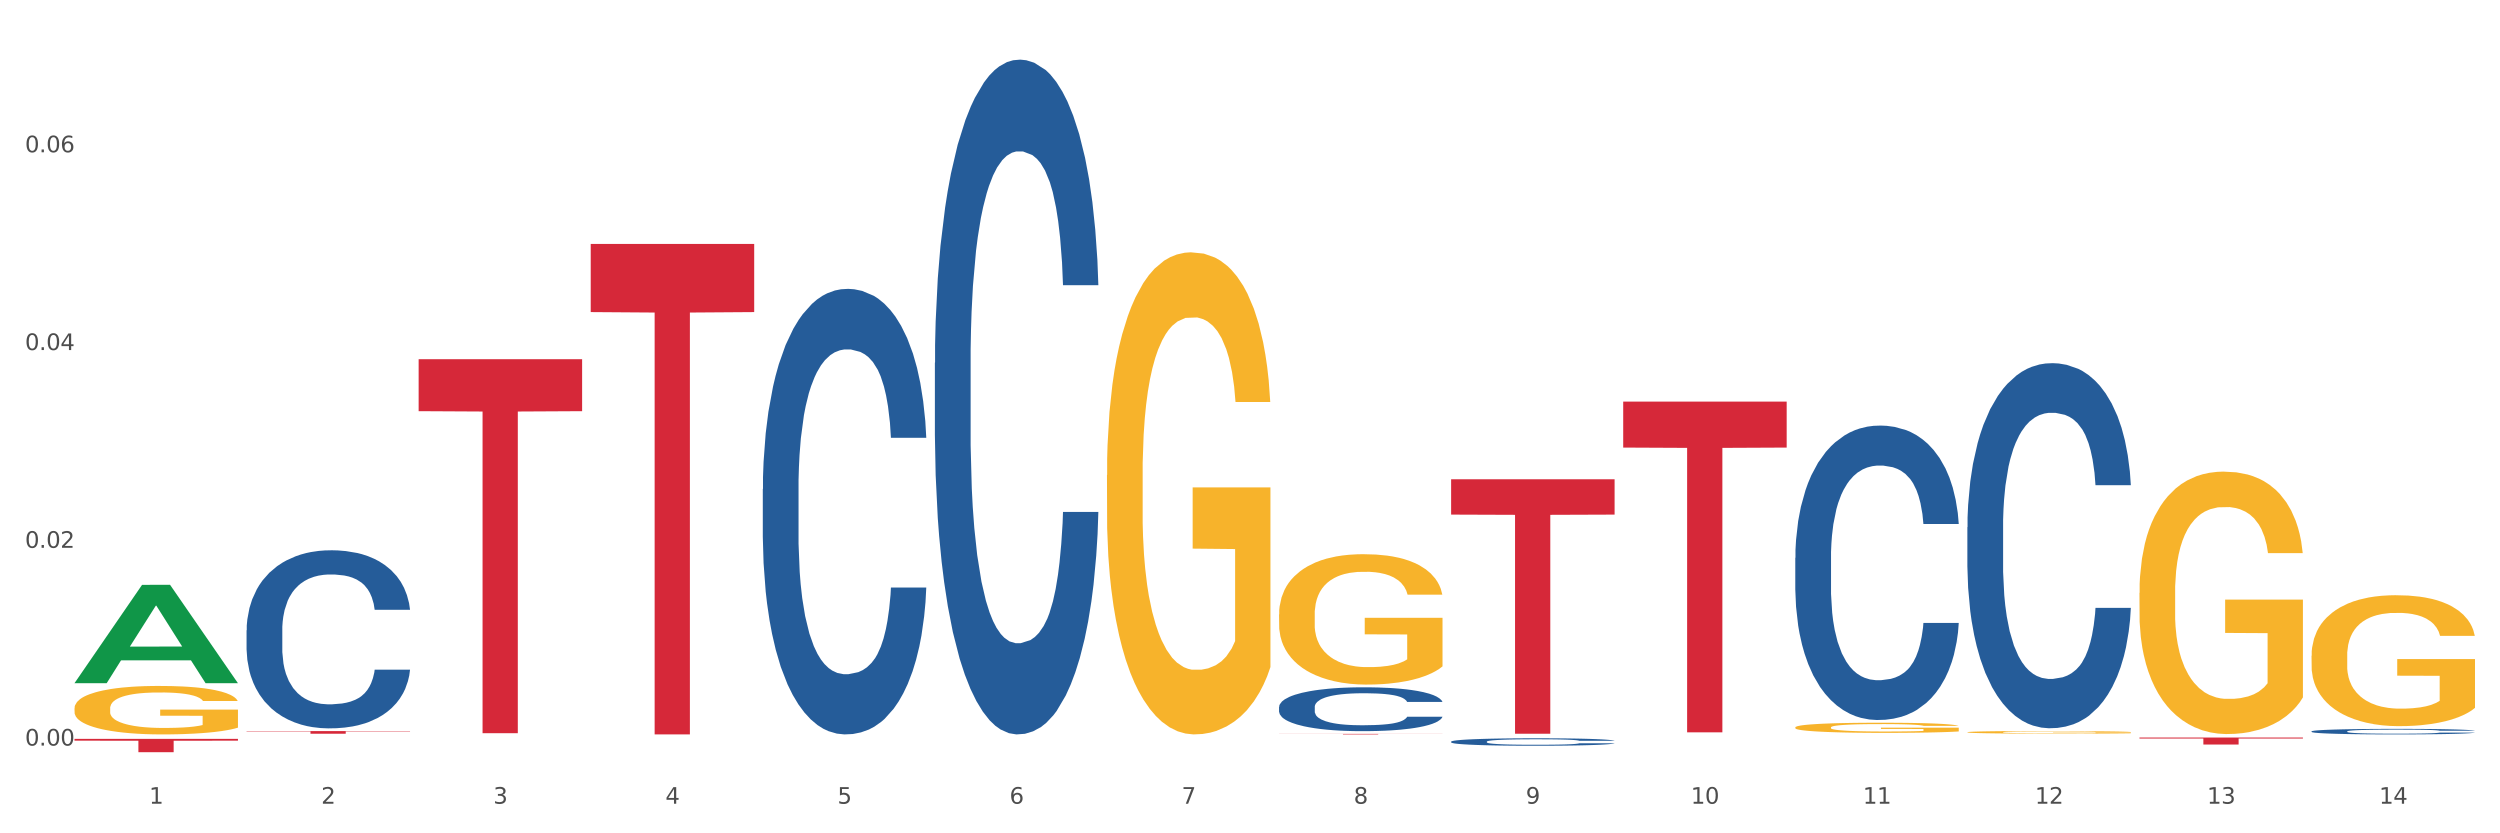 <?xml version="1.0" encoding="utf-8" standalone="no"?>
<!DOCTYPE svg PUBLIC "-//W3C//DTD SVG 1.1//EN"
  "http://www.w3.org/Graphics/SVG/1.1/DTD/svg11.dtd">
<svg xmlns:xlink="http://www.w3.org/1999/xlink" width="1080pt" height="360pt" viewBox="0 0 1080 360" xmlns="http://www.w3.org/2000/svg" version="1.1">
 <rect x="0" y="0" width="1080" height="360" fill="#333333" stroke="none"/>
 <defs>
  <style type="text/css">*{stroke-linejoin: round; stroke-linecap: butt}</style>
 </defs>
 <g id="figure_1">
  <g id="patch_1">
   <path d="M 0 360 
L 1080 360 
L 1080 0 
L 0 0 
z
" style="fill: #ffffff; stroke: #ffffff; stroke-linejoin: miter"/>
  </g>
  <g id="axes_1">
   <g id="matplotlib.axis_1">
    <g id="xtick_1">
     <g id="text_1">
      <!-- 1 -->
      <g style="fill: #4d4d4d" transform="translate(64.432 347.204) scale(0.096 -0.096)">
       <defs>
        <path id="DejaVuSans-31" d="M 794 531 
L 1825 531 
L 1825 4091 
L 703 3866 
L 703 4441 
L 1819 4666 
L 2450 4666 
L 2450 531 
L 3481 531 
L 3481 0 
L 794 0 
L 794 531 
z
" transform="scale(0.016)"/>
       </defs>
       <use xlink:href="#DejaVuSans-31"/>
      </g>
     </g>
    </g>
    <g id="xtick_2">
     <g id="text_2">
      <!-- 2 -->
      <g style="fill: #4d4d4d" transform="translate(138.771 347.204) scale(0.096 -0.096)">
       <defs>
        <path id="DejaVuSans-32" d="M 1228 531 
L 3431 531 
L 3431 0 
L 469 0 
L 469 531 
Q 828 903 1448 1529 
Q 2069 2156 2228 2338 
Q 2531 2678 2651 2914 
Q 2772 3150 2772 3378 
Q 2772 3750 2511 3984 
Q 2250 4219 1831 4219 
Q 1534 4219 1204 4116 
Q 875 4013 500 3803 
L 500 4441 
Q 881 4594 1212 4672 
Q 1544 4750 1819 4750 
Q 2544 4750 2975 4387 
Q 3406 4025 3406 3419 
Q 3406 3131 3298 2873 
Q 3191 2616 2906 2266 
Q 2828 2175 2409 1742 
Q 1991 1309 1228 531 
z
" transform="scale(0.016)"/>
       </defs>
       <use xlink:href="#DejaVuSans-32"/>
      </g>
     </g>
    </g>
    <g id="xtick_3">
     <g id="text_3">
      <!-- 3 -->
      <g style="fill: #4d4d4d" transform="translate(213.109 347.204) scale(0.096 -0.096)">
       <defs>
        <path id="DejaVuSans-33" d="M 2597 2516 
Q 3050 2419 3304 2112 
Q 3559 1806 3559 1356 
Q 3559 666 3084 287 
Q 2609 -91 1734 -91 
Q 1441 -91 1130 -33 
Q 819 25 488 141 
L 488 750 
Q 750 597 1062 519 
Q 1375 441 1716 441 
Q 2309 441 2620 675 
Q 2931 909 2931 1356 
Q 2931 1769 2642 2001 
Q 2353 2234 1838 2234 
L 1294 2234 
L 1294 2753 
L 1863 2753 
Q 2328 2753 2575 2939 
Q 2822 3125 2822 3475 
Q 2822 3834 2567 4026 
Q 2313 4219 1838 4219 
Q 1578 4219 1281 4162 
Q 984 4106 628 3988 
L 628 4550 
Q 988 4650 1302 4700 
Q 1616 4750 1894 4750 
Q 2613 4750 3031 4423 
Q 3450 4097 3450 3541 
Q 3450 3153 3228 2886 
Q 3006 2619 2597 2516 
z
" transform="scale(0.016)"/>
       </defs>
       <use xlink:href="#DejaVuSans-33"/>
      </g>
     </g>
    </g>
    <g id="xtick_4">
     <g id="text_4">
      <!-- 4 -->
      <g style="fill: #4d4d4d" transform="translate(287.448 347.204) scale(0.096 -0.096)">
       <defs>
        <path id="DejaVuSans-34" d="M 2419 4116 
L 825 1625 
L 2419 1625 
L 2419 4116 
z
M 2253 4666 
L 3047 4666 
L 3047 1625 
L 3713 1625 
L 3713 1100 
L 3047 1100 
L 3047 0 
L 2419 0 
L 2419 1100 
L 313 1100 
L 313 1709 
L 2253 4666 
z
" transform="scale(0.016)"/>
       </defs>
       <use xlink:href="#DejaVuSans-34"/>
      </g>
     </g>
    </g>
    <g id="xtick_5">
     <g id="text_5">
      <!-- 5 -->
      <g style="fill: #4d4d4d" transform="translate(361.787 347.204) scale(0.096 -0.096)">
       <defs>
        <path id="DejaVuSans-35" d="M 691 4666 
L 3169 4666 
L 3169 4134 
L 1269 4134 
L 1269 2991 
Q 1406 3038 1543 3061 
Q 1681 3084 1819 3084 
Q 2600 3084 3056 2656 
Q 3513 2228 3513 1497 
Q 3513 744 3044 326 
Q 2575 -91 1722 -91 
Q 1428 -91 1123 -41 
Q 819 9 494 109 
L 494 744 
Q 775 591 1075 516 
Q 1375 441 1709 441 
Q 2250 441 2565 725 
Q 2881 1009 2881 1497 
Q 2881 1984 2565 2268 
Q 2250 2553 1709 2553 
Q 1456 2553 1204 2497 
Q 953 2441 691 2322 
L 691 4666 
z
" transform="scale(0.016)"/>
       </defs>
       <use xlink:href="#DejaVuSans-35"/>
      </g>
     </g>
    </g>
    <g id="xtick_6">
     <g id="text_6">
      <!-- 6 -->
      <g style="fill: #4d4d4d" transform="translate(436.125 347.204) scale(0.096 -0.096)">
       <defs>
        <path id="DejaVuSans-36" d="M 2113 2584 
Q 1688 2584 1439 2293 
Q 1191 2003 1191 1497 
Q 1191 994 1439 701 
Q 1688 409 2113 409 
Q 2538 409 2786 701 
Q 3034 994 3034 1497 
Q 3034 2003 2786 2293 
Q 2538 2584 2113 2584 
z
M 3366 4563 
L 3366 3988 
Q 3128 4100 2886 4159 
Q 2644 4219 2406 4219 
Q 1781 4219 1451 3797 
Q 1122 3375 1075 2522 
Q 1259 2794 1537 2939 
Q 1816 3084 2150 3084 
Q 2853 3084 3261 2657 
Q 3669 2231 3669 1497 
Q 3669 778 3244 343 
Q 2819 -91 2113 -91 
Q 1303 -91 875 529 
Q 447 1150 447 2328 
Q 447 3434 972 4092 
Q 1497 4750 2381 4750 
Q 2619 4750 2861 4703 
Q 3103 4656 3366 4563 
z
" transform="scale(0.016)"/>
       </defs>
       <use xlink:href="#DejaVuSans-36"/>
      </g>
     </g>
    </g>
    <g id="xtick_7">
     <g id="text_7">
      <!-- 7 -->
      <g style="fill: #4d4d4d" transform="translate(510.464 347.204) scale(0.096 -0.096)">
       <defs>
        <path id="DejaVuSans-37" d="M 525 4666 
L 3525 4666 
L 3525 4397 
L 1831 0 
L 1172 0 
L 2766 4134 
L 525 4134 
L 525 4666 
z
" transform="scale(0.016)"/>
       </defs>
       <use xlink:href="#DejaVuSans-37"/>
      </g>
     </g>
    </g>
    <g id="xtick_8">
     <g id="text_8">
      <!-- 8 -->
      <g style="fill: #4d4d4d" transform="translate(584.803 347.204) scale(0.096 -0.096)">
       <defs>
        <path id="DejaVuSans-38" d="M 2034 2216 
Q 1584 2216 1326 1975 
Q 1069 1734 1069 1313 
Q 1069 891 1326 650 
Q 1584 409 2034 409 
Q 2484 409 2743 651 
Q 3003 894 3003 1313 
Q 3003 1734 2745 1975 
Q 2488 2216 2034 2216 
z
M 1403 2484 
Q 997 2584 770 2862 
Q 544 3141 544 3541 
Q 544 4100 942 4425 
Q 1341 4750 2034 4750 
Q 2731 4750 3128 4425 
Q 3525 4100 3525 3541 
Q 3525 3141 3298 2862 
Q 3072 2584 2669 2484 
Q 3125 2378 3379 2068 
Q 3634 1759 3634 1313 
Q 3634 634 3220 271 
Q 2806 -91 2034 -91 
Q 1263 -91 848 271 
Q 434 634 434 1313 
Q 434 1759 690 2068 
Q 947 2378 1403 2484 
z
M 1172 3481 
Q 1172 3119 1398 2916 
Q 1625 2713 2034 2713 
Q 2441 2713 2670 2916 
Q 2900 3119 2900 3481 
Q 2900 3844 2670 4047 
Q 2441 4250 2034 4250 
Q 1625 4250 1398 4047 
Q 1172 3844 1172 3481 
z
" transform="scale(0.016)"/>
       </defs>
       <use xlink:href="#DejaVuSans-38"/>
      </g>
     </g>
    </g>
    <g id="xtick_9">
     <g id="text_9">
      <!-- 9 -->
      <g style="fill: #4d4d4d" transform="translate(659.142 347.204) scale(0.096 -0.096)">
       <defs>
        <path id="DejaVuSans-39" d="M 703 97 
L 703 672 
Q 941 559 1184 500 
Q 1428 441 1663 441 
Q 2288 441 2617 861 
Q 2947 1281 2994 2138 
Q 2813 1869 2534 1725 
Q 2256 1581 1919 1581 
Q 1219 1581 811 2004 
Q 403 2428 403 3163 
Q 403 3881 828 4315 
Q 1253 4750 1959 4750 
Q 2769 4750 3195 4129 
Q 3622 3509 3622 2328 
Q 3622 1225 3098 567 
Q 2575 -91 1691 -91 
Q 1453 -91 1209 -44 
Q 966 3 703 97 
z
M 1959 2075 
Q 2384 2075 2632 2365 
Q 2881 2656 2881 3163 
Q 2881 3666 2632 3958 
Q 2384 4250 1959 4250 
Q 1534 4250 1286 3958 
Q 1038 3666 1038 3163 
Q 1038 2656 1286 2365 
Q 1534 2075 1959 2075 
z
" transform="scale(0.016)"/>
       </defs>
       <use xlink:href="#DejaVuSans-39"/>
      </g>
     </g>
    </g>
    <g id="xtick_10">
     <g id="text_10">
      <!-- 10 -->
      <g style="fill: #4d4d4d" transform="translate(730.426 347.204) scale(0.096 -0.096)">
       <defs>
        <path id="DejaVuSans-30" d="M 2034 4250 
Q 1547 4250 1301 3770 
Q 1056 3291 1056 2328 
Q 1056 1369 1301 889 
Q 1547 409 2034 409 
Q 2525 409 2770 889 
Q 3016 1369 3016 2328 
Q 3016 3291 2770 3770 
Q 2525 4250 2034 4250 
z
M 2034 4750 
Q 2819 4750 3233 4129 
Q 3647 3509 3647 2328 
Q 3647 1150 3233 529 
Q 2819 -91 2034 -91 
Q 1250 -91 836 529 
Q 422 1150 422 2328 
Q 422 3509 836 4129 
Q 1250 4750 2034 4750 
z
" transform="scale(0.016)"/>
       </defs>
       <use xlink:href="#DejaVuSans-31"/>
       <use xlink:href="#DejaVuSans-30" transform="translate(63.623 0)"/>
      </g>
     </g>
    </g>
    <g id="xtick_11">
     <g id="text_11">
      <!-- 11 -->
      <g style="fill: #4d4d4d" transform="translate(804.765 347.204) scale(0.096 -0.096)">
       <use xlink:href="#DejaVuSans-31"/>
       <use xlink:href="#DejaVuSans-31" transform="translate(63.623 0)"/>
      </g>
     </g>
    </g>
    <g id="xtick_12">
     <g id="text_12">
      <!-- 12 -->
      <g style="fill: #4d4d4d" transform="translate(879.104 347.204) scale(0.096 -0.096)">
       <use xlink:href="#DejaVuSans-31"/>
       <use xlink:href="#DejaVuSans-32" transform="translate(63.623 0)"/>
      </g>
     </g>
    </g>
    <g id="xtick_13">
     <g id="text_13">
      <!-- 13 -->
      <g style="fill: #4d4d4d" transform="translate(953.442 347.204) scale(0.096 -0.096)">
       <use xlink:href="#DejaVuSans-31"/>
       <use xlink:href="#DejaVuSans-33" transform="translate(63.623 0)"/>
      </g>
     </g>
    </g>
    <g id="xtick_14">
     <g id="text_14">
      <!-- 14 -->
      <g style="fill: #4d4d4d" transform="translate(1027.781 347.204) scale(0.096 -0.096)">
       <use xlink:href="#DejaVuSans-31"/>
       <use xlink:href="#DejaVuSans-34" transform="translate(63.623 0)"/>
      </g>
     </g>
    </g>
    <g id="xtick_15"/>
    <g id="xtick_16"/>
    <g id="xtick_17"/>
    <g id="xtick_18"/>
    <g id="xtick_19"/>
    <g id="xtick_20"/>
    <g id="xtick_21"/>
    <g id="xtick_22"/>
    <g id="xtick_23"/>
    <g id="xtick_24"/>
    <g id="xtick_25"/>
    <g id="xtick_26"/>
    <g id="xtick_27"/>
   </g>
   <g id="matplotlib.axis_2">
    <g id="ytick_1">
     <g id="text_15">
      <!-- 0.00 -->
      <g style="fill: #4d4d4d" transform="translate(10.8 322.087) scale(0.096 -0.096)">
       <defs>
        <path id="DejaVuSans-2e" d="M 684 794 
L 1344 794 
L 1344 0 
L 684 0 
L 684 794 
z
" transform="scale(0.016)"/>
       </defs>
       <use xlink:href="#DejaVuSans-30"/>
       <use xlink:href="#DejaVuSans-2e" transform="translate(63.623 0)"/>
       <use xlink:href="#DejaVuSans-30" transform="translate(95.41 0)"/>
       <use xlink:href="#DejaVuSans-30" transform="translate(159.033 0)"/>
      </g>
     </g>
    </g>
    <g id="ytick_2">
     <g id="text_16">
      <!-- 0.02 -->
      <g style="fill: #4d4d4d" transform="translate(10.8 236.655) scale(0.096 -0.096)">
       <use xlink:href="#DejaVuSans-30"/>
       <use xlink:href="#DejaVuSans-2e" transform="translate(63.623 0)"/>
       <use xlink:href="#DejaVuSans-30" transform="translate(95.41 0)"/>
       <use xlink:href="#DejaVuSans-32" transform="translate(159.033 0)"/>
      </g>
     </g>
    </g>
    <g id="ytick_3">
     <g id="text_17">
      <!-- 0.04 -->
      <g style="fill: #4d4d4d" transform="translate(10.8 151.222) scale(0.096 -0.096)">
       <use xlink:href="#DejaVuSans-30"/>
       <use xlink:href="#DejaVuSans-2e" transform="translate(63.623 0)"/>
       <use xlink:href="#DejaVuSans-30" transform="translate(95.41 0)"/>
       <use xlink:href="#DejaVuSans-34" transform="translate(159.033 0)"/>
      </g>
     </g>
    </g>
    <g id="ytick_4">
     <g id="text_18">
      <!-- 0.06 -->
      <g style="fill: #4d4d4d" transform="translate(10.8 65.789) scale(0.096 -0.096)">
       <use xlink:href="#DejaVuSans-30"/>
       <use xlink:href="#DejaVuSans-2e" transform="translate(63.623 0)"/>
       <use xlink:href="#DejaVuSans-30" transform="translate(95.41 0)"/>
       <use xlink:href="#DejaVuSans-36" transform="translate(159.033 0)"/>
      </g>
     </g>
    </g>
    <g id="ytick_5"/>
    <g id="ytick_6"/>
    <g id="ytick_7"/>
    <g id="ytick_8"/>
   </g>
   <g id="PolyCollection_1">
    <path d="M 32.175 295.076 
L 32.248 295.036 
L 61.37 252.659 
L 73.456 252.619 
L 102.797 295.155 
L 88.818 295.155 
L 82.484 285.25 
L 52.415 285.25 
L 52.197 285.41 
L 46.081 295.155 
L 32.175 295.155 
L 32.175 295.076 
L 56.201 279.339 
L 78.698 279.299 
L 67.559 261.686 
L 67.413 261.606 
L 67.267 261.726 
L 56.128 279.299 
L 56.201 279.339 
L 32.175 295.076 
z
" clip-path="url(#p5c4c25d2d9)" style="fill: #109648"/>
    <path d="M 775.562 240.998 
L 775.646 240.882 
L 775.646 237.629 
L 775.896 233.215 
L 776.814 225.083 
L 777.983 218.926 
L 779.986 211.724 
L 781.072 208.703 
L 782.491 205.334 
L 785.412 199.874 
L 788.752 195.228 
L 791.089 192.672 
L 792.842 191.046 
L 796.765 188.141 
L 799.019 186.864 
L 801.357 185.818 
L 803.36 185.121 
L 806.699 184.308 
L 809.37 183.959 
L 812.459 183.843 
L 815.047 183.959 
L 818.469 184.424 
L 823.478 185.818 
L 825.398 186.631 
L 827.986 188.025 
L 830.657 189.884 
L 832.828 191.743 
L 835.332 194.415 
L 837.92 197.9 
L 840.424 202.314 
L 842.177 206.38 
L 843.596 210.678 
L 844.848 215.906 
L 845.766 221.598 
L 846.184 226.361 
L 830.908 226.361 
L 830.49 222.063 
L 829.655 217.416 
L 828.821 214.279 
L 827.902 211.724 
L 826.483 208.819 
L 825.231 206.961 
L 823.144 204.754 
L 821.224 203.36 
L 819.638 202.546 
L 817.718 201.849 
L 813.628 201.152 
L 810.706 201.152 
L 808.87 201.385 
L 806.616 201.966 
L 804.696 202.779 
L 802.442 204.173 
L 800.689 205.683 
L 798.936 207.658 
L 797.934 209.052 
L 796.431 211.607 
L 795.43 213.699 
L 794.094 217.3 
L 793.343 219.855 
L 792.007 226.477 
L 791.423 231.356 
L 791.172 234.725 
L 791.005 238.442 
L 791.005 256.565 
L 791.506 264.696 
L 791.924 268.181 
L 792.591 272.131 
L 793.844 277.243 
L 795.68 282.238 
L 797.6 285.839 
L 799.186 288.046 
L 800.689 289.673 
L 802.191 290.95 
L 804.028 292.112 
L 805.53 292.809 
L 807.784 293.506 
L 810.456 293.855 
L 812.543 293.855 
L 816.8 293.274 
L 818.72 292.693 
L 820.556 291.88 
L 822.56 290.602 
L 824.146 289.208 
L 825.064 288.162 
L 826.567 285.955 
L 827.735 283.632 
L 828.737 280.96 
L 829.405 278.637 
L 830.156 275.152 
L 830.741 271.202 
L 830.908 269.111 
L 846.184 269.111 
L 845.85 273.293 
L 845.266 277.359 
L 844.097 282.819 
L 843.179 285.955 
L 841.76 289.789 
L 840.257 293.041 
L 838.17 296.643 
L 836.25 299.315 
L 834.247 301.638 
L 832.076 303.729 
L 828.153 306.633 
L 826.734 307.446 
L 823.728 308.84 
L 821.391 309.654 
L 817.969 310.467 
L 814.463 310.931 
L 810.79 311.048 
L 807.534 310.815 
L 803.944 310.118 
L 801.69 309.421 
L 799.186 308.376 
L 796.264 306.749 
L 793.51 304.774 
L 790.922 302.451 
L 788.501 299.779 
L 786.247 296.759 
L 783.325 291.764 
L 781.155 286.885 
L 779.569 282.354 
L 778.484 278.52 
L 777.399 273.641 
L 776.814 270.272 
L 775.896 262.141 
L 775.562 254.59 
L 775.562 240.998 
z
" clip-path="url(#p5c4c25d2d9)" style="fill: #255c99"/>
    <path d="M 626.885 320.387 
L 626.968 320.384 
L 626.968 320.301 
L 627.219 320.189 
L 628.137 319.982 
L 629.306 319.825 
L 631.309 319.642 
L 632.394 319.565 
L 633.813 319.479 
L 636.735 319.34 
L 640.074 319.222 
L 642.411 319.157 
L 644.164 319.115 
L 648.088 319.041 
L 650.342 319.009 
L 652.679 318.982 
L 654.683 318.965 
L 658.022 318.944 
L 660.693 318.935 
L 663.782 318.932 
L 666.369 318.935 
L 669.792 318.947 
L 674.801 318.982 
L 676.721 319.003 
L 679.308 319.038 
L 681.98 319.086 
L 684.15 319.133 
L 686.654 319.201 
L 689.242 319.29 
L 691.747 319.402 
L 693.5 319.506 
L 694.919 319.615 
L 696.171 319.748 
L 697.089 319.893 
L 697.506 320.014 
L 682.23 320.014 
L 681.813 319.905 
L 680.978 319.787 
L 680.143 319.707 
L 679.225 319.642 
L 677.806 319.568 
L 676.554 319.52 
L 674.467 319.464 
L 672.547 319.429 
L 670.961 319.408 
L 669.041 319.39 
L 664.95 319.373 
L 662.029 319.373 
L 660.192 319.379 
L 657.938 319.393 
L 656.018 319.414 
L 653.764 319.45 
L 652.011 319.488 
L 650.258 319.538 
L 649.257 319.574 
L 647.754 319.639 
L 646.752 319.692 
L 645.417 319.784 
L 644.665 319.849 
L 643.33 320.017 
L 642.745 320.141 
L 642.495 320.227 
L 642.328 320.322 
L 642.328 320.783 
L 642.829 320.99 
L 643.246 321.079 
L 643.914 321.179 
L 645.166 321.309 
L 647.003 321.437 
L 648.923 321.528 
L 650.509 321.585 
L 652.011 321.626 
L 653.514 321.658 
L 655.35 321.688 
L 656.853 321.706 
L 659.107 321.723 
L 661.778 321.732 
L 663.865 321.732 
L 668.122 321.718 
L 670.042 321.703 
L 671.879 321.682 
L 673.882 321.65 
L 675.468 321.614 
L 676.387 321.587 
L 677.889 321.531 
L 679.058 321.472 
L 680.06 321.404 
L 680.728 321.345 
L 681.479 321.256 
L 682.063 321.156 
L 682.23 321.103 
L 697.506 321.103 
L 697.173 321.209 
L 696.588 321.312 
L 695.42 321.451 
L 694.501 321.531 
L 693.082 321.629 
L 691.58 321.712 
L 689.493 321.803 
L 687.573 321.871 
L 685.569 321.93 
L 683.399 321.984 
L 679.475 322.058 
L 678.056 322.078 
L 675.051 322.114 
L 672.714 322.135 
L 669.291 322.155 
L 665.785 322.167 
L 662.112 322.17 
L 658.856 322.164 
L 655.267 322.146 
L 653.013 322.129 
L 650.509 322.102 
L 647.587 322.061 
L 644.832 322.01 
L 642.244 321.951 
L 639.824 321.883 
L 637.57 321.806 
L 634.648 321.679 
L 632.478 321.555 
L 630.892 321.44 
L 629.806 321.342 
L 628.721 321.218 
L 628.137 321.132 
L 627.219 320.925 
L 626.885 320.733 
L 626.885 320.387 
z
" clip-path="url(#p5c4c25d2d9)" style="fill: #255c99"/>
    <path d="M 552.546 305.428 
L 552.629 305.411 
L 552.629 304.926 
L 552.88 304.269 
L 553.798 303.057 
L 554.967 302.14 
L 556.97 301.067 
L 558.055 300.617 
L 559.475 300.115 
L 562.396 299.302 
L 565.735 298.61 
L 568.073 298.229 
L 569.826 297.987 
L 573.749 297.554 
L 576.003 297.364 
L 578.34 297.208 
L 580.344 297.104 
L 583.683 296.983 
L 586.354 296.931 
L 589.443 296.914 
L 592.031 296.931 
L 595.453 297 
L 600.462 297.208 
L 602.382 297.329 
L 604.97 297.537 
L 607.641 297.814 
L 609.811 298.091 
L 612.316 298.489 
L 614.903 299.008 
L 617.408 299.665 
L 619.161 300.271 
L 620.58 300.911 
L 621.832 301.69 
L 622.75 302.538 
L 623.168 303.248 
L 607.891 303.248 
L 607.474 302.607 
L 606.639 301.915 
L 605.804 301.448 
L 604.886 301.067 
L 603.467 300.635 
L 602.215 300.358 
L 600.128 300.029 
L 598.208 299.821 
L 596.622 299.7 
L 594.702 299.596 
L 590.612 299.492 
L 587.69 299.492 
L 585.853 299.527 
L 583.6 299.614 
L 581.68 299.735 
L 579.426 299.942 
L 577.673 300.167 
L 575.92 300.461 
L 574.918 300.669 
L 573.415 301.05 
L 572.414 301.361 
L 571.078 301.898 
L 570.327 302.279 
L 568.991 303.265 
L 568.407 303.992 
L 568.156 304.494 
L 567.989 305.047 
L 567.989 307.747 
L 568.49 308.958 
L 568.908 309.477 
L 569.575 310.066 
L 570.827 310.827 
L 572.664 311.571 
L 574.584 312.108 
L 576.17 312.437 
L 577.673 312.679 
L 579.175 312.869 
L 581.012 313.042 
L 582.514 313.146 
L 584.768 313.25 
L 587.439 313.302 
L 589.526 313.302 
L 593.784 313.215 
L 595.704 313.129 
L 597.54 313.008 
L 599.544 312.817 
L 601.13 312.61 
L 602.048 312.454 
L 603.551 312.125 
L 604.719 311.779 
L 605.721 311.381 
L 606.389 311.035 
L 607.14 310.516 
L 607.724 309.927 
L 607.891 309.616 
L 623.168 309.616 
L 622.834 310.239 
L 622.249 310.845 
L 621.081 311.658 
L 620.163 312.125 
L 618.743 312.696 
L 617.241 313.181 
L 615.154 313.717 
L 613.234 314.115 
L 611.23 314.461 
L 609.06 314.773 
L 605.137 315.206 
L 603.718 315.327 
L 600.712 315.534 
L 598.375 315.655 
L 594.952 315.777 
L 591.446 315.846 
L 587.773 315.863 
L 584.518 315.828 
L 580.928 315.725 
L 578.674 315.621 
L 576.17 315.465 
L 573.248 315.223 
L 570.494 314.929 
L 567.906 314.583 
L 565.485 314.185 
L 563.231 313.735 
L 560.309 312.99 
L 558.139 312.264 
L 556.553 311.589 
L 555.468 311.018 
L 554.382 310.291 
L 553.798 309.789 
L 552.88 308.578 
L 552.546 307.453 
L 552.546 305.428 
z
" clip-path="url(#p5c4c25d2d9)" style="fill: #255c99"/>
    <path d="M 403.869 156.739 
L 403.952 156.473 
L 403.952 149.019 
L 404.202 138.903 
L 405.121 120.267 
L 406.289 106.158 
L 408.293 89.652 
L 409.378 82.73 
L 410.797 75.01 
L 413.719 62.498 
L 417.058 51.849 
L 419.395 45.992 
L 421.148 42.265 
L 425.072 35.61 
L 427.326 32.681 
L 429.663 30.285 
L 431.666 28.688 
L 435.006 26.824 
L 437.677 26.026 
L 440.766 25.759 
L 443.353 26.026 
L 446.776 27.091 
L 451.785 30.285 
L 453.704 32.149 
L 456.292 35.343 
L 458.964 39.603 
L 461.134 43.862 
L 463.638 49.985 
L 466.226 57.972 
L 468.73 68.088 
L 470.483 77.406 
L 471.903 87.256 
L 473.155 99.236 
L 474.073 112.281 
L 474.49 123.196 
L 459.214 123.196 
L 458.797 113.346 
L 457.962 102.697 
L 457.127 95.509 
L 456.209 89.652 
L 454.79 82.997 
L 453.538 78.737 
L 451.451 73.679 
L 449.531 70.484 
L 447.945 68.621 
L 446.025 67.023 
L 441.934 65.426 
L 439.012 65.426 
L 437.176 65.959 
L 434.922 67.29 
L 433.002 69.153 
L 430.748 72.348 
L 428.995 75.809 
L 427.242 80.334 
L 426.24 83.529 
L 424.738 89.386 
L 423.736 94.178 
L 422.401 102.431 
L 421.649 108.287 
L 420.314 123.462 
L 419.729 134.643 
L 419.479 142.363 
L 419.312 150.882 
L 419.312 192.413 
L 419.813 211.048 
L 420.23 219.035 
L 420.898 228.086 
L 422.15 239.8 
L 423.987 251.247 
L 425.907 259.5 
L 427.493 264.558 
L 428.995 268.285 
L 430.498 271.214 
L 432.334 273.876 
L 433.837 275.473 
L 436.091 277.07 
L 438.762 277.869 
L 440.849 277.869 
L 445.106 276.538 
L 447.026 275.207 
L 448.863 273.343 
L 450.866 270.415 
L 452.452 267.22 
L 453.371 264.824 
L 454.873 259.766 
L 456.042 254.442 
L 457.044 248.319 
L 457.711 242.994 
L 458.463 235.008 
L 459.047 225.956 
L 459.214 221.164 
L 474.49 221.164 
L 474.156 230.748 
L 473.572 240.066 
L 472.403 252.578 
L 471.485 259.766 
L 470.066 268.551 
L 468.563 276.005 
L 466.477 284.258 
L 464.557 290.381 
L 462.553 295.706 
L 460.383 300.498 
L 456.459 307.153 
L 455.04 309.017 
L 452.035 312.211 
L 449.698 314.075 
L 446.275 315.938 
L 442.769 317.003 
L 439.096 317.269 
L 435.84 316.737 
L 432.251 315.14 
L 429.997 313.542 
L 427.493 311.146 
L 424.571 307.419 
L 421.816 302.894 
L 419.228 297.569 
L 416.808 291.446 
L 414.554 284.524 
L 411.632 273.077 
L 409.462 261.896 
L 407.875 251.513 
L 406.79 242.728 
L 405.705 231.547 
L 405.121 223.827 
L 404.202 205.191 
L 403.869 187.887 
L 403.869 156.739 
z
" clip-path="url(#p5c4c25d2d9)" style="fill: #255c99"/>
    <path d="M 329.53 211.272 
L 329.613 211.096 
L 329.613 206.174 
L 329.864 199.494 
L 330.782 187.189 
L 331.951 177.873 
L 333.954 166.974 
L 335.039 162.404 
L 336.458 157.306 
L 339.38 149.044 
L 342.719 142.013 
L 345.057 138.146 
L 346.81 135.685 
L 350.733 131.29 
L 352.987 129.357 
L 355.324 127.775 
L 357.328 126.72 
L 360.667 125.489 
L 363.338 124.962 
L 366.427 124.786 
L 369.015 124.962 
L 372.437 125.665 
L 377.446 127.775 
L 379.366 129.005 
L 381.954 131.114 
L 384.625 133.927 
L 386.795 136.739 
L 389.3 140.783 
L 391.887 146.056 
L 394.392 152.736 
L 396.145 158.888 
L 397.564 165.392 
L 398.816 173.303 
L 399.734 181.916 
L 400.152 189.123 
L 384.875 189.123 
L 384.458 182.619 
L 383.623 175.588 
L 382.788 170.842 
L 381.87 166.974 
L 380.451 162.58 
L 379.199 159.767 
L 377.112 156.427 
L 375.192 154.318 
L 373.606 153.087 
L 371.686 152.033 
L 367.595 150.978 
L 364.674 150.978 
L 362.837 151.33 
L 360.583 152.208 
L 358.663 153.439 
L 356.41 155.548 
L 354.656 157.834 
L 352.903 160.822 
L 351.902 162.931 
L 350.399 166.799 
L 349.397 169.963 
L 348.062 175.412 
L 347.31 179.279 
L 345.975 189.299 
L 345.391 196.682 
L 345.14 201.779 
L 344.973 207.405 
L 344.973 234.827 
L 345.474 247.132 
L 345.891 252.405 
L 346.559 258.382 
L 347.811 266.116 
L 349.648 273.675 
L 351.568 279.124 
L 353.154 282.464 
L 354.656 284.925 
L 356.159 286.859 
L 357.996 288.617 
L 359.498 289.671 
L 361.752 290.726 
L 364.423 291.253 
L 366.51 291.253 
L 370.768 290.375 
L 372.688 289.496 
L 374.524 288.265 
L 376.528 286.331 
L 378.114 284.222 
L 379.032 282.64 
L 380.534 279.3 
L 381.703 275.784 
L 382.705 271.741 
L 383.373 268.226 
L 384.124 262.952 
L 384.708 256.976 
L 384.875 253.811 
L 400.152 253.811 
L 399.818 260.14 
L 399.233 266.292 
L 398.065 274.554 
L 397.146 279.3 
L 395.727 285.101 
L 394.225 290.023 
L 392.138 295.472 
L 390.218 299.515 
L 388.214 303.031 
L 386.044 306.195 
L 382.121 310.59 
L 380.701 311.82 
L 377.696 313.93 
L 375.359 315.16 
L 371.936 316.391 
L 368.43 317.094 
L 364.757 317.269 
L 361.502 316.918 
L 357.912 315.863 
L 355.658 314.808 
L 353.154 313.226 
L 350.232 310.765 
L 347.477 307.777 
L 344.89 304.261 
L 342.469 300.218 
L 340.215 295.648 
L 337.293 288.089 
L 335.123 280.706 
L 333.537 273.851 
L 332.452 268.05 
L 331.366 260.667 
L 330.782 255.569 
L 329.864 243.264 
L 329.53 231.839 
L 329.53 211.272 
z
" clip-path="url(#p5c4c25d2d9)" style="fill: #255c99"/>
    <path d="M 106.514 272.289 
L 106.597 272.218 
L 106.597 270.251 
L 106.848 267.581 
L 107.766 262.662 
L 108.935 258.938 
L 110.938 254.581 
L 112.023 252.754 
L 113.442 250.717 
L 116.364 247.414 
L 119.703 244.604 
L 122.04 243.058 
L 123.794 242.074 
L 127.717 240.317 
L 129.971 239.544 
L 132.308 238.912 
L 134.312 238.49 
L 137.651 237.998 
L 140.322 237.788 
L 143.411 237.717 
L 145.998 237.788 
L 149.421 238.069 
L 154.43 238.912 
L 156.35 239.404 
L 158.937 240.247 
L 161.609 241.371 
L 163.779 242.496 
L 166.283 244.112 
L 168.871 246.22 
L 171.376 248.89 
L 173.129 251.349 
L 174.548 253.949 
L 175.8 257.111 
L 176.718 260.554 
L 177.135 263.435 
L 161.859 263.435 
L 161.442 260.835 
L 160.607 258.024 
L 159.772 256.127 
L 158.854 254.581 
L 157.435 252.825 
L 156.183 251.7 
L 154.096 250.365 
L 152.176 249.522 
L 150.59 249.03 
L 148.67 248.609 
L 144.579 248.187 
L 141.658 248.187 
L 139.821 248.328 
L 137.567 248.679 
L 135.647 249.171 
L 133.393 250.014 
L 131.64 250.928 
L 129.887 252.122 
L 128.886 252.965 
L 127.383 254.511 
L 126.381 255.776 
L 125.046 257.954 
L 124.294 259.5 
L 122.959 263.505 
L 122.374 266.456 
L 122.124 268.494 
L 121.957 270.743 
L 121.957 281.704 
L 122.458 286.623 
L 122.875 288.731 
L 123.543 291.12 
L 124.795 294.212 
L 126.632 297.233 
L 128.552 299.412 
L 130.138 300.747 
L 131.64 301.73 
L 133.143 302.503 
L 134.979 303.206 
L 136.482 303.628 
L 138.736 304.049 
L 141.407 304.26 
L 143.494 304.26 
L 147.751 303.909 
L 149.671 303.557 
L 151.508 303.065 
L 153.511 302.292 
L 155.097 301.449 
L 156.016 300.817 
L 157.518 299.482 
L 158.687 298.076 
L 159.689 296.46 
L 160.357 295.055 
L 161.108 292.947 
L 161.692 290.558 
L 161.859 289.293 
L 177.135 289.293 
L 176.802 291.823 
L 176.217 294.282 
L 175.049 297.585 
L 174.13 299.482 
L 172.711 301.801 
L 171.209 303.768 
L 169.122 305.946 
L 167.202 307.562 
L 165.198 308.968 
L 163.028 310.233 
L 159.104 311.989 
L 157.685 312.481 
L 154.68 313.324 
L 152.343 313.816 
L 148.92 314.308 
L 145.414 314.589 
L 141.741 314.659 
L 138.486 314.519 
L 134.896 314.097 
L 132.642 313.676 
L 130.138 313.043 
L 127.216 312.06 
L 124.461 310.865 
L 121.874 309.46 
L 119.453 307.844 
L 117.199 306.017 
L 114.277 302.995 
L 112.107 300.044 
L 110.521 297.304 
L 109.435 294.985 
L 108.35 292.034 
L 107.766 289.996 
L 106.848 285.077 
L 106.514 280.51 
L 106.514 272.289 
z
" clip-path="url(#p5c4c25d2d9)" style="fill: #255c99"/>
    <path d="M 924.24 318.627 
L 994.861 318.627 
L 994.861 319.045 
L 967.081 319.047 
L 967.081 321.635 
L 951.852 321.635 
L 951.852 319.047 
L 924.24 319.045 
L 924.24 318.629 
L 924.24 318.627 
z
" clip-path="url(#p5c4c25d2d9)" style="fill: #d62839"/>
    <path d="M 701.223 173.497 
L 771.845 173.497 
L 771.845 193.352 
L 744.065 193.486 
L 744.065 316.374 
L 728.836 316.374 
L 728.836 193.486 
L 701.223 193.352 
L 701.223 173.631 
L 701.223 173.497 
z
" clip-path="url(#p5c4c25d2d9)" style="fill: #d62839"/>
    <path d="M 849.901 227.753 
L 849.984 227.609 
L 849.984 223.576 
L 850.235 218.103 
L 851.153 208.02 
L 852.322 200.386 
L 854.325 191.455 
L 855.41 187.71 
L 856.829 183.533 
L 859.751 176.763 
L 863.09 171.001 
L 865.428 167.832 
L 867.181 165.816 
L 871.104 162.215 
L 873.358 160.63 
L 875.695 159.334 
L 877.699 158.47 
L 881.038 157.461 
L 883.709 157.029 
L 886.798 156.885 
L 889.386 157.029 
L 892.808 157.605 
L 897.817 159.334 
L 899.737 160.342 
L 902.325 162.071 
L 904.996 164.375 
L 907.166 166.68 
L 909.671 169.993 
L 912.258 174.314 
L 914.763 179.788 
L 916.516 184.829 
L 917.935 190.159 
L 919.187 196.64 
L 920.105 203.698 
L 920.523 209.604 
L 905.246 209.604 
L 904.829 204.275 
L 903.994 198.513 
L 903.159 194.624 
L 902.241 191.455 
L 900.822 187.854 
L 899.57 185.549 
L 897.483 182.813 
L 895.563 181.084 
L 893.977 180.076 
L 892.057 179.211 
L 887.966 178.347 
L 885.045 178.347 
L 883.208 178.635 
L 880.954 179.356 
L 879.034 180.364 
L 876.78 182.092 
L 875.027 183.965 
L 873.274 186.414 
L 872.273 188.142 
L 870.77 191.311 
L 869.768 193.904 
L 868.433 198.369 
L 867.681 201.538 
L 866.346 209.748 
L 865.761 215.798 
L 865.511 219.975 
L 865.344 224.584 
L 865.344 247.055 
L 865.845 257.138 
L 866.262 261.459 
L 866.93 266.356 
L 868.182 272.694 
L 870.019 278.888 
L 871.939 283.353 
L 873.525 286.09 
L 875.027 288.107 
L 876.53 289.691 
L 878.367 291.132 
L 879.869 291.996 
L 882.123 292.86 
L 884.794 293.292 
L 886.881 293.292 
L 891.139 292.572 
L 893.059 291.852 
L 894.895 290.843 
L 896.899 289.259 
L 898.485 287.531 
L 899.403 286.234 
L 900.905 283.497 
L 902.074 280.617 
L 903.076 277.304 
L 903.744 274.423 
L 904.495 270.102 
L 905.079 265.204 
L 905.246 262.611 
L 920.523 262.611 
L 920.189 267.797 
L 919.604 272.838 
L 918.436 279.608 
L 917.517 283.497 
L 916.098 288.251 
L 914.596 292.284 
L 912.509 296.749 
L 910.589 300.062 
L 908.585 302.943 
L 906.415 305.536 
L 902.491 309.137 
L 901.072 310.145 
L 898.067 311.874 
L 895.73 312.882 
L 892.307 313.89 
L 888.801 314.466 
L 885.128 314.61 
L 881.873 314.322 
L 878.283 313.458 
L 876.029 312.594 
L 873.525 311.297 
L 870.603 309.281 
L 867.848 306.832 
L 865.261 303.951 
L 862.84 300.638 
L 860.586 296.893 
L 857.664 290.699 
L 855.494 284.65 
L 853.908 279.032 
L 852.823 274.279 
L 851.737 268.229 
L 851.153 264.052 
L 850.235 253.969 
L 849.901 244.606 
L 849.901 227.753 
z
" clip-path="url(#p5c4c25d2d9)" style="fill: #255c99"/>
    <path d="M 552.546 317.034 
L 623.168 317.034 
L 623.168 317.067 
L 595.388 317.067 
L 595.388 317.269 
L 580.159 317.269 
L 580.159 317.067 
L 552.546 317.067 
L 552.546 317.034 
L 552.546 317.034 
z
" clip-path="url(#p5c4c25d2d9)" style="fill: #d62839"/>
    <path d="M 626.885 207.029 
L 697.506 207.029 
L 697.506 222.308 
L 669.726 222.411 
L 669.726 316.97 
L 654.497 316.97 
L 654.497 222.411 
L 626.885 222.308 
L 626.885 207.133 
L 626.885 207.029 
z
" clip-path="url(#p5c4c25d2d9)" style="fill: #d62839"/>
    <path d="M 998.578 283.272 
L 998.662 283.22 
L 998.662 281.36 
L 998.828 279.759 
L 999.662 275.885 
L 1000.913 272.682 
L 1001.83 270.977 
L 1002.747 269.582 
L 1003.831 268.187 
L 1005.165 266.741 
L 1007.583 264.623 
L 1009.084 263.538 
L 1010.918 262.402 
L 1014.253 260.748 
L 1016.671 259.819 
L 1019.173 259.044 
L 1023.258 258.114 
L 1025.926 257.701 
L 1028.761 257.391 
L 1032.18 257.184 
L 1034.765 257.132 
L 1040.434 257.287 
L 1045.27 257.752 
L 1047.605 258.114 
L 1050.607 258.734 
L 1052.191 259.147 
L 1054.775 259.974 
L 1057.444 261.058 
L 1059.278 261.988 
L 1062.029 263.745 
L 1064.114 265.501 
L 1066.032 267.671 
L 1067.032 269.169 
L 1067.783 270.564 
L 1068.45 272.165 
L 1069.117 274.696 
L 1054.108 274.696 
L 1053.525 272.888 
L 1052.608 271.184 
L 1051.274 269.531 
L 1050.106 268.497 
L 1048.105 267.206 
L 1046.271 266.379 
L 1044.353 265.759 
L 1042.019 265.243 
L 1040.184 264.985 
L 1037.599 264.778 
L 1032.513 264.83 
L 1029.095 265.243 
L 1026.76 265.759 
L 1025.259 266.224 
L 1023.925 266.741 
L 1022.425 267.464 
L 1020.674 268.549 
L 1019.423 269.531 
L 1018.172 270.77 
L 1017.172 272.01 
L 1016.255 273.457 
L 1015.504 275.006 
L 1014.92 276.608 
L 1014.42 278.571 
L 1014.003 281.825 
L 1014.003 288.903 
L 1014.17 290.504 
L 1014.587 292.622 
L 1015.087 294.224 
L 1015.921 296.135 
L 1016.671 297.427 
L 1018.089 299.286 
L 1019.673 300.836 
L 1020.924 301.818 
L 1022.174 302.644 
L 1024.342 303.781 
L 1026.76 304.71 
L 1028.845 305.279 
L 1031.68 305.795 
L 1033.597 306.002 
L 1035.265 306.105 
L 1039.35 306.105 
L 1042.269 305.95 
L 1045.52 305.589 
L 1048.022 305.124 
L 1050.106 304.555 
L 1052.441 303.626 
L 1053.942 302.747 
L 1053.942 291.951 
L 1035.598 291.899 
L 1035.598 284.718 
L 1069.2 284.718 
L 1069.2 305.795 
L 1067.783 306.88 
L 1066.198 307.862 
L 1064.531 308.74 
L 1062.029 309.825 
L 1059.028 310.858 
L 1056.36 311.581 
L 1053.525 312.201 
L 1050.19 312.769 
L 1045.854 313.286 
L 1043.186 313.493 
L 1039.851 313.648 
L 1035.932 313.699 
L 1032.513 313.596 
L 1029.178 313.338 
L 1025.676 312.873 
L 1022.258 312.201 
L 1019.673 311.529 
L 1017.088 310.703 
L 1014.337 309.618 
L 1012.169 308.585 
L 1010.501 307.655 
L 1008.667 306.467 
L 1006.666 304.917 
L 1005.165 303.522 
L 1003.831 302.076 
L 1002.414 300.216 
L 1001.413 298.615 
L 1000.413 296.6 
L 999.829 295.102 
L 999.162 292.777 
L 998.662 289.523 
L 998.578 283.272 
z
" clip-path="url(#p5c4c25d2d9)" style="fill: #f7b32b"/>
    <path d="M 924.24 256.128 
L 924.323 256.025 
L 924.323 252.297 
L 924.49 249.087 
L 925.323 241.322 
L 926.574 234.902 
L 927.491 231.485 
L 928.408 228.689 
L 929.492 225.894 
L 930.826 222.994 
L 933.244 218.749 
L 934.745 216.575 
L 936.58 214.297 
L 939.915 210.983 
L 942.333 209.12 
L 944.834 207.566 
L 948.92 205.703 
L 951.588 204.874 
L 954.423 204.253 
L 957.841 203.839 
L 960.426 203.735 
L 966.096 204.046 
L 970.932 204.978 
L 973.266 205.703 
L 976.268 206.945 
L 977.852 207.774 
L 980.437 209.43 
L 983.105 211.605 
L 984.939 213.468 
L 987.691 216.989 
L 989.775 220.509 
L 991.693 224.858 
L 992.693 227.861 
L 993.444 230.657 
L 994.111 233.866 
L 994.778 238.94 
L 979.77 238.94 
L 979.186 235.316 
L 978.269 231.899 
L 976.935 228.586 
L 975.768 226.515 
L 973.766 223.926 
L 971.932 222.27 
L 970.014 221.027 
L 967.68 219.992 
L 965.845 219.474 
L 963.261 219.06 
L 958.175 219.163 
L 954.756 219.992 
L 952.422 221.027 
L 950.921 221.959 
L 949.587 222.994 
L 948.086 224.444 
L 946.335 226.618 
L 945.084 228.586 
L 943.834 231.071 
L 942.833 233.556 
L 941.916 236.455 
L 941.165 239.561 
L 940.582 242.771 
L 940.081 246.706 
L 939.665 253.229 
L 939.665 267.414 
L 939.831 270.624 
L 940.248 274.869 
L 940.749 278.079 
L 941.582 281.91 
L 942.333 284.499 
L 943.75 288.226 
L 945.334 291.333 
L 946.585 293.3 
L 947.836 294.957 
L 950.004 297.235 
L 952.422 299.099 
L 954.506 300.237 
L 957.341 301.273 
L 959.259 301.687 
L 960.926 301.894 
L 965.012 301.894 
L 967.93 301.584 
L 971.182 300.859 
L 973.683 299.927 
L 975.768 298.788 
L 978.102 296.924 
L 979.603 295.164 
L 979.603 273.523 
L 961.26 273.42 
L 961.26 259.027 
L 994.861 259.027 
L 994.861 301.273 
L 993.444 303.447 
L 991.86 305.415 
L 990.192 307.175 
L 987.691 309.349 
L 984.689 311.42 
L 982.021 312.87 
L 979.186 314.112 
L 975.851 315.251 
L 971.515 316.287 
L 968.847 316.701 
L 965.512 317.011 
L 961.593 317.115 
L 958.175 316.908 
L 954.84 316.39 
L 951.338 315.458 
L 947.919 314.112 
L 945.334 312.766 
L 942.75 311.109 
L 939.998 308.935 
L 937.83 306.864 
L 936.163 305 
L 934.328 302.619 
L 932.327 299.513 
L 930.826 296.717 
L 929.492 293.818 
L 928.075 290.09 
L 927.074 286.88 
L 926.074 282.842 
L 925.49 279.84 
L 924.823 275.18 
L 924.323 268.657 
L 924.24 256.128 
z
" clip-path="url(#p5c4c25d2d9)" style="fill: #f7b32b"/>
    <path d="M 849.901 316.316 
L 849.984 316.315 
L 849.984 316.277 
L 850.151 316.244 
L 850.985 316.165 
L 852.235 316.099 
L 853.153 316.064 
L 854.07 316.036 
L 855.154 316.007 
L 856.488 315.978 
L 858.906 315.934 
L 860.407 315.912 
L 862.241 315.889 
L 865.576 315.855 
L 867.994 315.836 
L 870.495 315.82 
L 874.581 315.801 
L 877.249 315.793 
L 880.084 315.786 
L 883.502 315.782 
L 886.087 315.781 
L 891.757 315.784 
L 896.593 315.794 
L 898.927 315.801 
L 901.929 315.814 
L 903.513 315.822 
L 906.098 315.839 
L 908.766 315.861 
L 910.601 315.88 
L 913.352 315.916 
L 915.436 315.952 
L 917.354 315.997 
L 918.355 316.027 
L 919.105 316.056 
L 919.772 316.089 
L 920.439 316.14 
L 905.431 316.14 
L 904.847 316.103 
L 903.93 316.069 
L 902.596 316.035 
L 901.429 316.014 
L 899.428 315.987 
L 897.593 315.97 
L 895.676 315.958 
L 893.341 315.947 
L 891.507 315.942 
L 888.922 315.937 
L 883.836 315.939 
L 880.417 315.947 
L 878.083 315.958 
L 876.582 315.967 
L 875.248 315.978 
L 873.747 315.992 
L 871.996 316.015 
L 870.745 316.035 
L 869.495 316.06 
L 868.494 316.085 
L 867.577 316.115 
L 866.827 316.147 
L 866.243 316.18 
L 865.743 316.22 
L 865.326 316.286 
L 865.326 316.431 
L 865.493 316.464 
L 865.91 316.507 
L 866.41 316.54 
L 867.244 316.579 
L 867.994 316.605 
L 869.411 316.644 
L 870.996 316.675 
L 872.246 316.695 
L 873.497 316.712 
L 875.665 316.736 
L 878.083 316.755 
L 880.167 316.766 
L 883.002 316.777 
L 884.92 316.781 
L 886.587 316.783 
L 890.673 316.783 
L 893.591 316.78 
L 896.843 316.773 
L 899.344 316.763 
L 901.429 316.751 
L 903.763 316.732 
L 905.264 316.714 
L 905.264 316.493 
L 886.921 316.492 
L 886.921 316.345 
L 920.523 316.345 
L 920.523 316.777 
L 919.105 316.799 
L 917.521 316.819 
L 915.853 316.837 
L 913.352 316.859 
L 910.35 316.88 
L 907.682 316.895 
L 904.847 316.908 
L 901.512 316.919 
L 897.177 316.93 
L 894.508 316.934 
L 891.173 316.937 
L 887.254 316.938 
L 883.836 316.936 
L 880.501 316.931 
L 876.999 316.922 
L 873.58 316.908 
L 870.996 316.894 
L 868.411 316.877 
L 865.659 316.855 
L 863.492 316.834 
L 861.824 316.815 
L 859.99 316.79 
L 857.989 316.759 
L 856.488 316.73 
L 855.154 316.701 
L 853.736 316.663 
L 852.736 316.63 
L 851.735 316.589 
L 851.151 316.558 
L 850.484 316.51 
L 849.984 316.444 
L 849.901 316.316 
z
" clip-path="url(#p5c4c25d2d9)" style="fill: #f7b32b"/>
    <path d="M 775.562 314.243 
L 775.645 314.239 
L 775.645 314.095 
L 775.812 313.971 
L 776.646 313.671 
L 777.897 313.423 
L 778.814 313.291 
L 779.731 313.183 
L 780.815 313.074 
L 782.149 312.962 
L 784.567 312.798 
L 786.068 312.714 
L 787.902 312.626 
L 791.237 312.498 
L 793.655 312.426 
L 796.157 312.366 
L 800.242 312.294 
L 802.91 312.262 
L 805.745 312.238 
L 809.164 312.222 
L 811.748 312.218 
L 817.418 312.23 
L 822.254 312.266 
L 824.589 312.294 
L 827.59 312.342 
L 829.175 312.374 
L 831.759 312.438 
L 834.427 312.522 
L 836.262 312.594 
L 839.013 312.73 
L 841.098 312.866 
L 843.015 313.034 
L 844.016 313.151 
L 844.766 313.259 
L 845.433 313.383 
L 846.1 313.579 
L 831.092 313.579 
L 830.509 313.439 
L 829.592 313.307 
L 828.257 313.179 
L 827.09 313.098 
L 825.089 312.998 
L 823.255 312.934 
L 821.337 312.886 
L 819.002 312.846 
L 817.168 312.826 
L 814.583 312.81 
L 809.497 312.814 
L 806.079 312.846 
L 803.744 312.886 
L 802.243 312.922 
L 800.909 312.962 
L 799.408 313.018 
L 797.657 313.102 
L 796.407 313.179 
L 795.156 313.275 
L 794.156 313.371 
L 793.238 313.483 
L 792.488 313.603 
L 791.904 313.727 
L 791.404 313.879 
L 790.987 314.131 
L 790.987 314.679 
L 791.154 314.803 
L 791.571 314.967 
L 792.071 315.091 
L 792.905 315.239 
L 793.655 315.339 
L 795.073 315.483 
L 796.657 315.603 
L 797.908 315.679 
L 799.158 315.743 
L 801.326 315.831 
L 803.744 315.903 
L 805.829 315.947 
L 808.663 315.987 
L 810.581 316.003 
L 812.249 316.011 
L 816.334 316.011 
L 819.253 315.999 
L 822.504 315.971 
L 825.006 315.935 
L 827.09 315.891 
L 829.425 315.819 
L 830.926 315.751 
L 830.926 314.915 
L 812.582 314.911 
L 812.582 314.355 
L 846.184 314.355 
L 846.184 315.987 
L 844.766 316.071 
L 843.182 316.147 
L 841.515 316.215 
L 839.013 316.299 
L 836.012 316.379 
L 833.344 316.435 
L 830.509 316.483 
L 827.174 316.527 
L 822.838 316.567 
L 820.17 316.583 
L 816.835 316.595 
L 812.916 316.599 
L 809.497 316.591 
L 806.162 316.571 
L 802.66 316.535 
L 799.242 316.483 
L 796.657 316.431 
L 794.072 316.367 
L 791.321 316.283 
L 789.153 316.203 
L 787.485 316.131 
L 785.651 316.039 
L 783.65 315.919 
L 782.149 315.811 
L 780.815 315.699 
L 779.398 315.555 
L 778.397 315.431 
L 777.396 315.275 
L 776.813 315.159 
L 776.146 314.979 
L 775.645 314.727 
L 775.562 314.243 
z
" clip-path="url(#p5c4c25d2d9)" style="fill: #f7b32b"/>
    <path d="M 552.546 265.44 
L 552.629 265.389 
L 552.629 263.537 
L 552.796 261.942 
L 553.63 258.083 
L 554.881 254.893 
L 555.798 253.195 
L 556.715 251.806 
L 557.799 250.417 
L 559.133 248.977 
L 561.551 246.867 
L 563.052 245.787 
L 564.886 244.655 
L 568.221 243.009 
L 570.639 242.083 
L 573.141 241.311 
L 577.226 240.385 
L 579.894 239.973 
L 582.729 239.665 
L 586.148 239.459 
L 588.732 239.407 
L 594.402 239.562 
L 599.238 240.025 
L 601.573 240.385 
L 604.574 241.002 
L 606.158 241.414 
L 608.743 242.237 
L 611.411 243.317 
L 613.246 244.244 
L 615.997 245.993 
L 618.082 247.742 
L 619.999 249.903 
L 621 251.395 
L 621.75 252.784 
L 622.417 254.379 
L 623.084 256.9 
L 608.076 256.9 
L 607.493 255.099 
L 606.575 253.401 
L 605.241 251.755 
L 604.074 250.726 
L 602.073 249.44 
L 600.239 248.617 
L 598.321 247.999 
L 595.986 247.485 
L 594.152 247.228 
L 591.567 247.022 
L 586.481 247.073 
L 583.063 247.485 
L 580.728 247.999 
L 579.227 248.462 
L 577.893 248.977 
L 576.392 249.697 
L 574.641 250.777 
L 573.391 251.755 
L 572.14 252.99 
L 571.139 254.224 
L 570.222 255.665 
L 569.472 257.208 
L 568.888 258.803 
L 568.388 260.758 
L 567.971 264 
L 567.971 271.048 
L 568.138 272.643 
L 568.555 274.752 
L 569.055 276.347 
L 569.889 278.251 
L 570.639 279.537 
L 572.057 281.389 
L 573.641 282.933 
L 574.891 283.91 
L 576.142 284.733 
L 578.31 285.865 
L 580.728 286.791 
L 582.812 287.357 
L 585.647 287.872 
L 587.565 288.077 
L 589.233 288.18 
L 593.318 288.18 
L 596.236 288.026 
L 599.488 287.666 
L 601.99 287.203 
L 604.074 286.637 
L 606.409 285.711 
L 607.909 284.836 
L 607.909 274.083 
L 589.566 274.032 
L 589.566 266.881 
L 623.168 266.881 
L 623.168 287.872 
L 621.75 288.952 
L 620.166 289.93 
L 618.499 290.804 
L 615.997 291.885 
L 612.996 292.914 
L 610.327 293.634 
L 607.493 294.251 
L 604.157 294.817 
L 599.822 295.332 
L 597.154 295.537 
L 593.818 295.692 
L 589.9 295.743 
L 586.481 295.64 
L 583.146 295.383 
L 579.644 294.92 
L 576.226 294.251 
L 573.641 293.582 
L 571.056 292.759 
L 568.305 291.679 
L 566.137 290.65 
L 564.469 289.724 
L 562.635 288.54 
L 560.634 286.997 
L 559.133 285.608 
L 557.799 284.167 
L 556.381 282.315 
L 555.381 280.72 
L 554.38 278.714 
L 553.797 277.222 
L 553.13 274.907 
L 552.629 271.665 
L 552.546 265.44 
z
" clip-path="url(#p5c4c25d2d9)" style="fill: #f7b32b"/>
    <path d="M 478.207 205.237 
L 478.291 205.047 
L 478.291 198.199 
L 478.457 192.303 
L 479.291 178.037 
L 480.542 166.244 
L 481.459 159.967 
L 482.376 154.832 
L 483.46 149.696 
L 484.794 144.37 
L 487.212 136.572 
L 488.713 132.577 
L 490.547 128.393 
L 493.882 122.306 
L 496.3 118.882 
L 498.802 116.029 
L 502.887 112.605 
L 505.555 111.084 
L 508.39 109.942 
L 511.809 109.182 
L 514.394 108.991 
L 520.063 109.562 
L 524.899 111.274 
L 527.234 112.605 
L 530.236 114.888 
L 531.82 116.409 
L 534.405 119.453 
L 537.073 123.447 
L 538.907 126.871 
L 541.658 133.338 
L 543.743 139.805 
L 545.661 147.794 
L 546.661 153.31 
L 547.412 158.446 
L 548.079 164.342 
L 548.746 173.662 
L 533.737 173.662 
L 533.154 167.005 
L 532.237 160.728 
L 530.903 154.641 
L 529.735 150.837 
L 527.734 146.082 
L 525.9 143.039 
L 523.982 140.756 
L 521.648 138.854 
L 519.813 137.903 
L 517.228 137.142 
L 512.142 137.332 
L 508.724 138.854 
L 506.389 140.756 
L 504.888 142.468 
L 503.554 144.37 
L 502.054 147.033 
L 500.303 151.027 
L 499.052 154.641 
L 497.801 159.206 
L 496.801 163.771 
L 495.884 169.097 
L 495.133 174.803 
L 494.549 180.7 
L 494.049 187.928 
L 493.632 199.911 
L 493.632 225.969 
L 493.799 231.866 
L 494.216 239.664 
L 494.716 245.561 
L 495.55 252.599 
L 496.3 257.354 
L 497.718 264.201 
L 499.302 269.908 
L 500.553 273.522 
L 501.803 276.565 
L 503.971 280.749 
L 506.389 284.173 
L 508.474 286.265 
L 511.309 288.168 
L 513.226 288.928 
L 514.894 289.309 
L 518.979 289.309 
L 521.898 288.738 
L 525.149 287.407 
L 527.651 285.695 
L 529.735 283.603 
L 532.07 280.179 
L 533.571 276.945 
L 533.571 237.192 
L 515.227 237.002 
L 515.227 210.563 
L 548.829 210.563 
L 548.829 288.168 
L 547.412 292.162 
L 545.827 295.776 
L 544.16 299.009 
L 541.658 303.004 
L 538.657 306.808 
L 535.989 309.471 
L 533.154 311.753 
L 529.819 313.846 
L 525.483 315.748 
L 522.815 316.509 
L 519.48 317.079 
L 515.561 317.269 
L 512.142 316.889 
L 508.807 315.938 
L 505.305 314.226 
L 501.887 311.753 
L 499.302 309.281 
L 496.717 306.237 
L 493.966 302.243 
L 491.798 298.439 
L 490.13 295.015 
L 488.296 290.64 
L 486.295 284.934 
L 484.794 279.798 
L 483.46 274.473 
L 482.043 267.625 
L 481.042 261.729 
L 480.042 254.31 
L 479.458 248.794 
L 478.791 240.235 
L 478.291 228.252 
L 478.207 205.237 
z
" clip-path="url(#p5c4c25d2d9)" style="fill: #f7b32b"/>
    <path d="M 180.852 155.172 
L 251.474 155.172 
L 251.474 177.625 
L 223.694 177.777 
L 223.694 316.744 
L 208.465 316.744 
L 208.465 177.777 
L 180.852 177.625 
L 180.852 155.324 
L 180.852 155.172 
z
" clip-path="url(#p5c4c25d2d9)" style="fill: #d62839"/>
    <path d="M 106.514 315.83 
L 177.135 315.83 
L 177.135 315.989 
L 149.355 315.99 
L 149.355 316.971 
L 134.126 316.971 
L 134.126 315.99 
L 106.514 315.989 
L 106.514 315.831 
L 106.514 315.83 
z
" clip-path="url(#p5c4c25d2d9)" style="fill: #d62839"/>
    <path d="M 32.175 306.004 
L 32.258 305.985 
L 32.258 305.296 
L 32.425 304.703 
L 33.259 303.269 
L 34.51 302.083 
L 35.427 301.452 
L 36.344 300.936 
L 37.428 300.419 
L 38.762 299.884 
L 41.18 299.099 
L 42.681 298.698 
L 44.515 298.277 
L 47.85 297.665 
L 50.268 297.321 
L 52.77 297.034 
L 56.855 296.69 
L 59.523 296.537 
L 62.358 296.422 
L 65.777 296.345 
L 68.361 296.326 
L 74.031 296.384 
L 78.867 296.556 
L 81.202 296.69 
L 84.203 296.919 
L 85.788 297.072 
L 88.372 297.378 
L 91.04 297.78 
L 92.875 298.124 
L 95.626 298.774 
L 97.711 299.425 
L 99.628 300.228 
L 100.629 300.783 
L 101.379 301.299 
L 102.046 301.892 
L 102.713 302.829 
L 87.705 302.829 
L 87.122 302.16 
L 86.204 301.529 
L 84.87 300.916 
L 83.703 300.534 
L 81.702 300.056 
L 79.868 299.75 
L 77.95 299.52 
L 75.615 299.329 
L 73.781 299.233 
L 71.196 299.157 
L 66.11 299.176 
L 62.692 299.329 
L 60.357 299.52 
L 58.856 299.692 
L 57.522 299.884 
L 56.021 300.151 
L 54.27 300.553 
L 53.02 300.916 
L 51.769 301.376 
L 50.768 301.835 
L 49.851 302.37 
L 49.101 302.944 
L 48.517 303.537 
L 48.017 304.264 
L 47.6 305.469 
L 47.6 308.089 
L 47.767 308.682 
L 48.184 309.466 
L 48.684 310.059 
L 49.518 310.767 
L 50.268 311.245 
L 51.686 311.933 
L 53.27 312.507 
L 54.52 312.87 
L 55.771 313.176 
L 57.939 313.597 
L 60.357 313.941 
L 62.441 314.152 
L 65.276 314.343 
L 67.194 314.42 
L 68.862 314.458 
L 72.947 314.458 
L 75.865 314.401 
L 79.117 314.267 
L 81.619 314.094 
L 83.703 313.884 
L 86.038 313.54 
L 87.538 313.215 
L 87.538 309.217 
L 69.195 309.198 
L 69.195 306.54 
L 102.797 306.54 
L 102.797 314.343 
L 101.379 314.745 
L 99.795 315.108 
L 98.128 315.433 
L 95.626 315.835 
L 92.625 316.218 
L 89.956 316.485 
L 87.122 316.715 
L 83.786 316.925 
L 79.451 317.116 
L 76.783 317.193 
L 73.447 317.25 
L 69.529 317.269 
L 66.11 317.231 
L 62.775 317.136 
L 59.273 316.963 
L 55.855 316.715 
L 53.27 316.466 
L 50.685 316.16 
L 47.934 315.758 
L 45.766 315.376 
L 44.098 315.032 
L 42.264 314.592 
L 40.263 314.018 
L 38.762 313.502 
L 37.428 312.966 
L 36.01 312.277 
L 35.01 311.685 
L 34.009 310.939 
L 33.426 310.384 
L 32.759 309.523 
L 32.258 308.318 
L 32.175 306.004 
z
" clip-path="url(#p5c4c25d2d9)" style="fill: #f7b32b"/>
    <path d="M 32.175 319.178 
L 102.797 319.178 
L 102.797 319.98 
L 75.017 319.985 
L 75.017 324.95 
L 59.788 324.95 
L 59.788 319.985 
L 32.175 319.98 
L 32.175 319.183 
L 32.175 319.178 
z
" clip-path="url(#p5c4c25d2d9)" style="fill: #d62839"/>
    <path d="M 255.191 105.372 
L 325.813 105.372 
L 325.813 134.819 
L 298.033 135.018 
L 298.033 317.269 
L 282.804 317.269 
L 282.804 135.018 
L 255.191 134.819 
L 255.191 105.571 
L 255.191 105.372 
z
" clip-path="url(#p5c4c25d2d9)" style="fill: #d62839"/>
    <path d="M 998.578 315.948 
L 998.662 315.946 
L 998.662 315.884 
L 998.912 315.801 
L 999.83 315.648 
L 1000.999 315.532 
L 1003.003 315.396 
L 1004.088 315.339 
L 1005.507 315.275 
L 1008.429 315.172 
L 1011.768 315.085 
L 1014.105 315.036 
L 1015.858 315.006 
L 1019.781 314.951 
L 1022.035 314.927 
L 1024.373 314.907 
L 1026.376 314.894 
L 1029.715 314.879 
L 1032.387 314.872 
L 1035.475 314.87 
L 1038.063 314.872 
L 1041.486 314.881 
L 1046.494 314.907 
L 1048.414 314.922 
L 1051.002 314.949 
L 1053.673 314.984 
L 1055.844 315.019 
L 1058.348 315.069 
L 1060.936 315.135 
L 1063.44 315.218 
L 1065.193 315.295 
L 1066.612 315.376 
L 1067.864 315.475 
L 1068.783 315.582 
L 1069.2 315.672 
L 1053.924 315.672 
L 1053.506 315.591 
L 1052.671 315.503 
L 1051.837 315.444 
L 1050.918 315.396 
L 1049.499 315.341 
L 1048.247 315.306 
L 1046.16 315.264 
L 1044.24 315.238 
L 1042.654 315.223 
L 1040.734 315.21 
L 1036.644 315.196 
L 1033.722 315.196 
L 1031.886 315.201 
L 1029.632 315.212 
L 1027.712 315.227 
L 1025.458 315.253 
L 1023.705 315.282 
L 1021.952 315.319 
L 1020.95 315.345 
L 1019.448 315.394 
L 1018.446 315.433 
L 1017.11 315.501 
L 1016.359 315.549 
L 1015.023 315.674 
L 1014.439 315.766 
L 1014.188 315.83 
L 1014.022 315.9 
L 1014.022 316.242 
L 1014.522 316.395 
L 1014.94 316.461 
L 1015.608 316.535 
L 1016.86 316.632 
L 1018.696 316.726 
L 1020.616 316.794 
L 1022.202 316.836 
L 1023.705 316.866 
L 1025.207 316.89 
L 1027.044 316.912 
L 1028.547 316.925 
L 1030.8 316.939 
L 1033.472 316.945 
L 1035.559 316.945 
L 1039.816 316.934 
L 1041.736 316.923 
L 1043.572 316.908 
L 1045.576 316.884 
L 1047.162 316.857 
L 1048.08 316.838 
L 1049.583 316.796 
L 1050.752 316.752 
L 1051.753 316.702 
L 1052.421 316.658 
L 1053.172 316.592 
L 1053.757 316.518 
L 1053.924 316.478 
L 1069.2 316.478 
L 1068.866 316.557 
L 1068.282 316.634 
L 1067.113 316.737 
L 1066.195 316.796 
L 1064.776 316.868 
L 1063.273 316.93 
L 1061.186 316.998 
L 1059.266 317.048 
L 1057.263 317.092 
L 1055.092 317.131 
L 1051.169 317.186 
L 1049.75 317.202 
L 1046.745 317.228 
L 1044.407 317.243 
L 1040.985 317.258 
L 1037.479 317.267 
L 1033.806 317.269 
L 1030.55 317.265 
L 1026.96 317.252 
L 1024.707 317.239 
L 1022.202 317.219 
L 1019.281 317.188 
L 1016.526 317.151 
L 1013.938 317.107 
L 1011.517 317.057 
L 1009.263 317 
L 1006.342 316.906 
L 1004.171 316.814 
L 1002.585 316.728 
L 1001.5 316.656 
L 1000.415 316.564 
L 999.83 316.5 
L 998.912 316.347 
L 998.578 316.204 
L 998.578 315.948 
z
" clip-path="url(#p5c4c25d2d9)" style="fill: #255c99"/>
   </g>
  </g>
 </g>
 <defs>
  <clipPath id="p5c4c25d2d9">
   <rect x="32.175" y="10.8" width="1037.025" height="329.109"/>
  </clipPath>
 </defs>
</svg>

